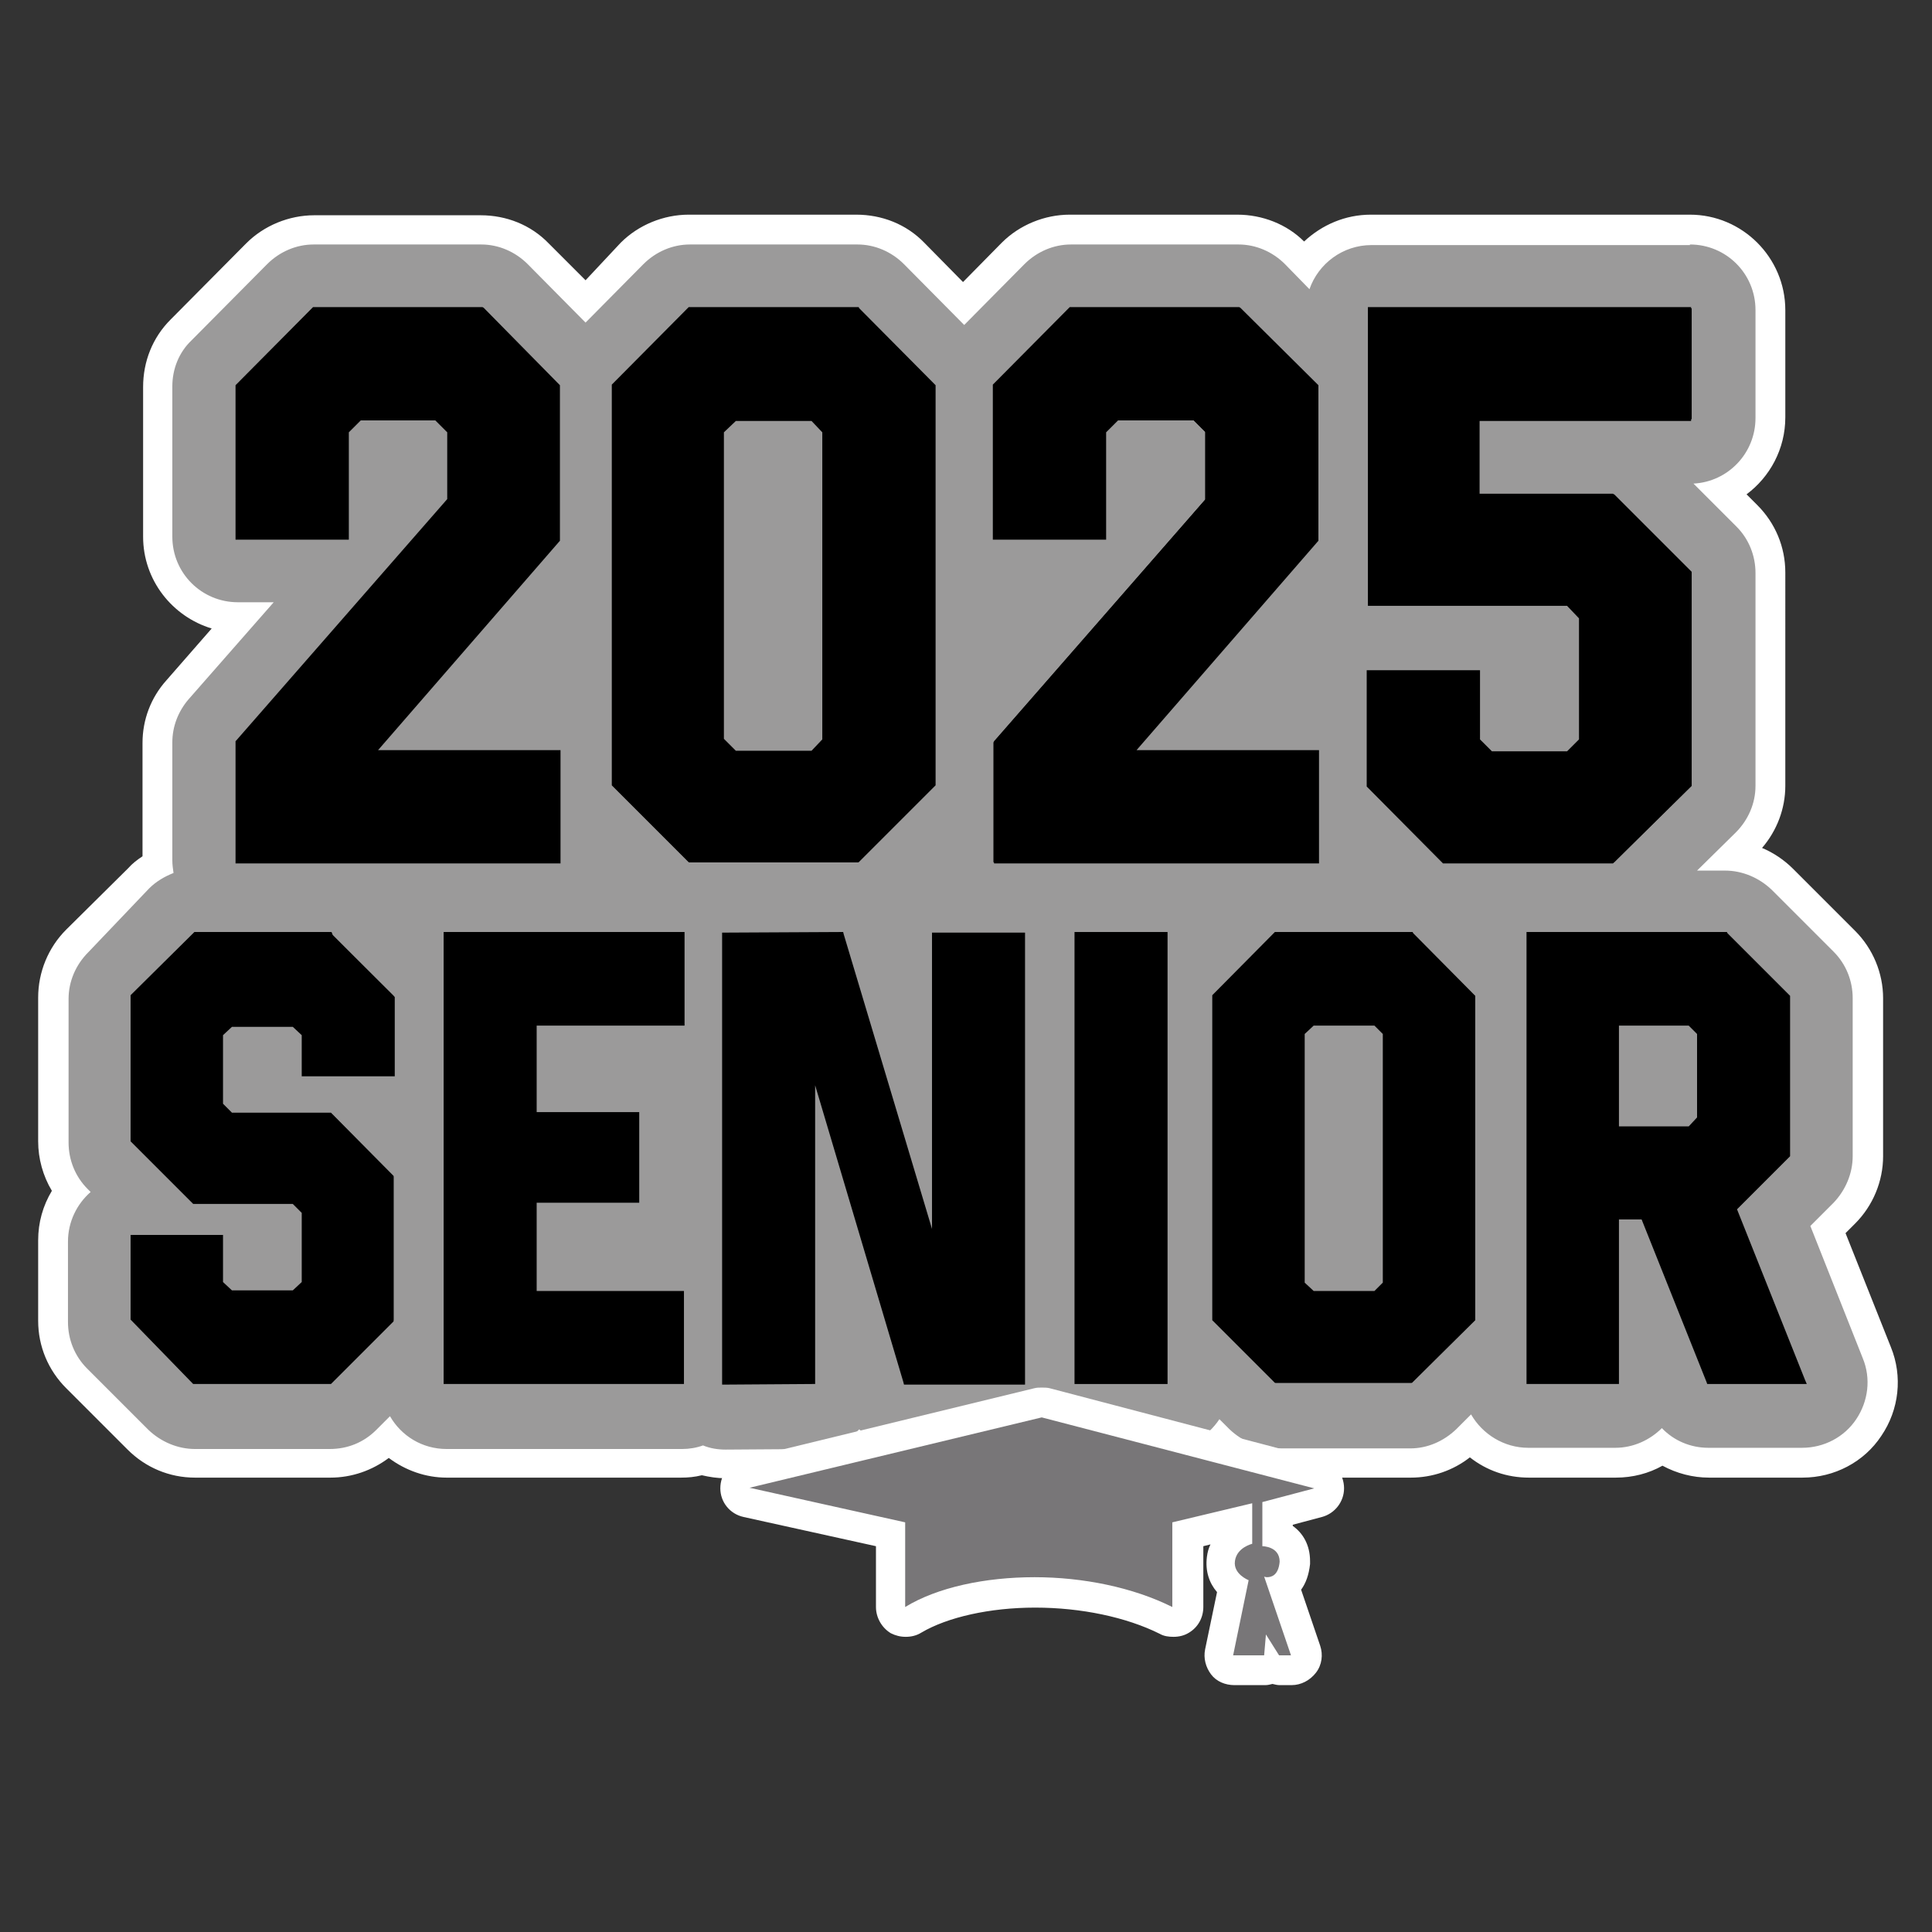 <?xml version="1.0" encoding="utf-8"?>
<!-- Generator: Adobe Illustrator 27.1.1, SVG Export Plug-In . SVG Version: 6.00 Build 0)  -->
<svg version="1.1" xmlns="http://www.w3.org/2000/svg" xmlns:xlink="http://www.w3.org/1999/xlink" x="0px" y="0px"
	 viewBox="0 0 324 324" style="enable-background:new 0 0 324 324;" xml:space="preserve">
<rect x="0" y="0" width="324" height="324" fill="#333333" stroke="none"/>
<style type="text/css">
	.st09{fill:#9B9A9A;}
	.st19{fill:#FFFFFF;}
	.st29{fill:#787678;}
</style>
<g id="Layer_2">
	<g>
		<g>
			<path class="st09 col2" d="M121.6,245.2c-1.3,0-2.6-0.2-3.9-0.6c-1.2,0.3-2.3,0.5-3.5,0.5H74.9c-3.7,0-7.2-1.6-9.7-4.2l-0.2,0.2
				c-2.5,2.5-5.9,4-9.5,4H32.7c-3.6,0-7-1.4-9.5-4l-10.3-10.3c-2.5-2.5-4-5.9-4-9.5v-13.5c0-3,1-5.9,2.8-8.3
				c-1.8-2.3-2.8-5.3-2.8-8.3v-24.1c0-3.6,1.5-7.1,4-9.6l10.4-10.3c0.9-0.9,2-1.7,3.2-2.3c0-0.2,0-0.4,0-0.5v-19.8
				c0-3.3,1.2-6.4,3.3-8.9l10.6-12.2h-0.5c-7.4,0-13.5-6.1-13.5-13.5V64.8c0-3.6,1.4-7,3.9-9.5l12.7-12.8c2.5-2.5,6-4,9.6-4h28.1
				c3.6,0,7,1.4,9.6,4l7.9,8l7.9-8c2.5-2.5,6-4,9.6-4h28.1c3.6,0,7,1.4,9.6,4l8.3,8.4l8.3-8.4c2.5-2.5,6-4,9.6-4h28.1
				c3.6,0,7.1,1.5,9.6,4l1.7,1.7c2.5-3.5,6.6-5.7,11-5.7h53.5c7.4,0,13.5,6.1,13.5,13.5v18.1c0,5.5-3.3,10.2-8,12.3l4.1,4.1
				c2.5,2.5,4,5.9,4,9.5v35.7c0,3.6-1.5,7.1-4,9.6l-2.2,2.2c3.1,0.3,6,1.6,8.2,3.9l10.4,10.4c2.5,2.5,4,6,4,9.5v26.5
				c0,3.6-1.4,7-4,9.5l-2.7,2.7l8.2,20.7c1.7,4.2,1.2,8.9-1.4,12.6c-2.5,3.7-6.7,5.9-11.2,5.9h-15.7c-2.8,0-5.6-0.9-7.8-2.5
				c-2.3,1.6-5,2.5-7.8,2.5h-14.6c-3.8,0-7.4-1.6-9.9-4.3l-0.4,0.4c-2.6,2.5-5.9,3.9-9.5,3.9H214c-3.5,0-6.8-1.3-9.4-3.8
				c-2.5,2.4-5.8,3.8-9.3,3.8h-14.5c-1.6,0-3.2-0.3-4.7-0.9c-1.5,0.6-3.1,0.9-4.7,0.9h-19.4c-2.8,0-5.6-0.9-7.9-2.5
				c-2.3,1.6-5,2.5-7.8,2.5C136.3,245.1,121.7,245.2,121.6,245.2z"/>
			<path class="st19" d="M283.4,41c6.1,0,11,4.9,11,11v18.1c0,5.9-4.6,10.7-10.4,11l7.2,7.2c2.1,2.1,3.2,4.9,3.2,7.8v35.7
				c0,2.9-1.2,5.7-3.3,7.8l-6.5,6.4h4.7c2.9,0,5.7,1.2,7.8,3.2l10.4,10.4c2.1,2.1,3.2,4.9,3.2,7.8v26.5c0,2.9-1.2,5.7-3.2,7.8
				l-3.9,3.9l8.8,22.2c1.4,3.4,0.9,7.2-1.1,10.2c-2,3-5.4,4.8-9.1,4.8h-15.7c-3,0-5.8-1.2-7.8-3.3c-2,2-4.8,3.3-7.8,3.3h-14.6
				c-4.1,0-7.7-2.3-9.6-5.6l-2.5,2.5c-2.1,2-4.8,3.2-7.7,3.2H214c-2.9,0-5.7-1.2-7.8-3.2l-1.7-1.7c-2,3-5.3,5-9.2,5h-14.5
				c-1.7,0-3.3-0.4-4.7-1.1c-1.4,0.7-3,1.1-4.7,1.1h-19.4c-3,0-5.9-1.3-7.9-3.3c-2,2-4.7,3.3-7.8,3.3c0,0-14.6,0.1-14.6,0.1
				c-1.3,0-2.6-0.2-3.8-0.7c-1.1,0.4-2.3,0.6-3.5,0.6H74.9c-4.1,0-7.6-2.2-9.5-5.5l-2.3,2.3c-2.1,2.1-4.8,3.2-7.8,3.2H32.7
				c-2.9,0-5.7-1.2-7.8-3.2l-10.3-10.3c-2.1-2.1-3.2-4.9-3.2-7.8v-13.5c0-3.3,1.5-6.3,3.8-8.3l-0.5-0.5c-2.1-2.1-3.2-4.9-3.2-7.8
				v-24.1c0-2.9,1.2-5.7,3.3-7.8L25,149c1.2-1.2,2.6-2,4.1-2.6c-0.1-0.7-0.2-1.4-0.2-2.1v-19.8c0-2.7,1-5.2,2.7-7.2L45.9,101h-6
				c-6.1,0-11-4.9-11-11V64.8c0-2.9,1.1-5.7,3.2-7.7l12.7-12.8c2.1-2.1,4.9-3.3,7.8-3.3h28.1c2.9,0,5.7,1.2,7.8,3.3l9.7,9.8l9.7-9.8
				c2.1-2.1,4.9-3.3,7.8-3.3h28.1c2.9,0,5.7,1.2,7.8,3.3l10.1,10.2l10.1-10.2c2.1-2.1,4.9-3.3,7.8-3.3h28.1c2.9,0,5.7,1.2,7.8,3.3
				l4.1,4.2c1.5-4.3,5.6-7.4,10.4-7.4H283.4 M283.4,36h-53.5c-4.3,0-8.2,1.7-11.2,4.5c-2.9-2.9-7-4.5-11.2-4.5h-28.1
				c-4.2,0-8.4,1.7-11.4,4.7l-6.5,6.6l-6.5-6.6c-3-3.1-7.1-4.7-11.4-4.7h-28.1c-4.2,0-8.4,1.7-11.4,4.7L98.2,47l-6.2-6.2
				c-3-3.1-7.1-4.7-11.4-4.7H52.7c-4.2,0-8.4,1.7-11.4,4.7L28.6,53.6c-3,3-4.6,7-4.6,11.3V90c0,7.3,4.9,13.4,11.5,15.4l-7.6,8.7
				c-2.6,2.9-4,6.6-4,10.5v19c-0.9,0.6-1.7,1.2-2.4,2l-10.4,10.3c-3,3-4.7,7.1-4.7,11.4v24.1c0,2.9,0.8,5.8,2.3,8.3
				c-1.5,2.5-2.3,5.3-2.3,8.3v13.5c0,4.3,1.7,8.3,4.7,11.3l10.3,10.3c3,3,7,4.7,11.3,4.7h22.7c3.6,0,7-1.2,9.8-3.3
				c2.8,2.1,6.2,3.3,9.7,3.3h39.3c1.2,0,2.3-0.1,3.5-0.4c1.3,0.3,2.6,0.5,3.9,0.5c0,0,0,0,14.7-0.1c2.8,0,5.4-0.7,7.8-2.1
				c2.4,1.3,5.1,2.1,7.9,2.1h19.4c1.6,0,3.2-0.2,4.7-0.7c1.5,0.5,3.1,0.7,4.7,0.7h14.5c3.4,0,6.7-1.1,9.3-3c2.7,2,5.9,3,9.4,3h22.6
				c3.6,0,7.1-1.2,9.9-3.4c2.8,2.2,6.2,3.4,9.9,3.4H271c2.8,0,5.5-0.7,7.8-2c2.4,1.3,5.1,2,7.8,2h15.7c5.3,0,10.3-2.6,13.2-7
				c3-4.4,3.6-10,1.6-14.9l-7.6-19.1l1.6-1.6c3-3,4.7-7.1,4.7-11.3v-26.5c0-4.2-1.7-8.3-4.7-11.3l-10.4-10.4
				c-1.5-1.5-3.3-2.7-5.2-3.5c2.5-2.9,3.9-6.6,3.9-10.4V96c0-4.3-1.7-8.3-4.7-11.3l-1.8-1.8c3.9-2.9,6.5-7.6,6.5-12.9V52
				C299.4,43.2,292.2,36,283.4,36L283.4,36z"/>
		</g>
	</g>
	<g>
		<g>
			<polygon class="col1" points="39.7,144.6 39.7,124.5 75.2,83.8 75.2,72.4 73.1,70.3 60.3,70.3 58.2,72.4 58.2,90.3 39.7,90.3 39.7,64.7 
				52.6,51.7 80.8,51.7 93.7,64.7 93.7,90.7 62.8,126.2 93.7,126.2 93.7,144.6 			"/>
			<path d="M80.7,52l12.7,12.8v25.8l-31.2,35.8h31.2v18H40v-19.8l35.5-40.6V72.3l-2.2-2.2H60.2l-2.2,2.2V90H40V64.8L52.7,52H80.7
				 M80.9,51.5h-0.2h-28h-0.2l-0.1,0.1L39.6,64.5l-0.1,0.1v0.2V90v0.5H40h18h0.5V90V72.5l2-2H73l2,2v11.2l-35.4,40.5l-0.1,0.1v0.2
				v19.8v0.5H40h53.5h0.5v-0.5v-18v-0.5h-0.5H63.4l30.4-35l0.1-0.1v-0.2V64.8v-0.2l-0.1-0.1L81.1,51.6L80.9,51.5L80.9,51.5z"/>
		</g>
		<g>
			<path class="col1" d="M115.6,144.6l-12.9-12.9v-67l12.9-13h28.3l12.9,13v67l-12.9,12.9H115.6z M136.2,126.2l2-2.1V72.4l-2-2.1h-12.9l-2.1,2.1
				v51.7l2.1,2.1H136.2z"/>
			<path d="M143.8,52l12.7,12.8v66.8l-12.7,12.7h-28.1L103,131.7V64.8L115.7,52H143.8 M123.2,126.4h13.1l2.1-2.2V72.3l-2.1-2.2
				h-13.1l-2.2,2.2v51.9L123.2,126.4 M144,51.5h-0.2h-28.1h-0.2l-0.1,0.1l-12.7,12.8l-0.1,0.1v0.2v66.8v0.2l0.1,0.1l12.7,12.7
				l0.1,0.1h0.2h28.1h0.2l0.1-0.1l12.7-12.7l0.1-0.1v-0.2V64.8v-0.2l-0.1-0.1l-12.7-12.8L144,51.5L144,51.5z M123.4,70.6h12.7
				l1.8,1.9V124l-1.8,1.9h-12.7l-2-2V72.5L123.4,70.6L123.4,70.6z"/>
		</g>
		<g>
			<polygon class="col1" points="166.6,144.6 166.6,124.5 202.1,83.8 202.1,72.4 200,70.3 187.2,70.3 185.1,72.4 185.1,90.3 166.6,90.3 
				166.6,64.7 179.5,51.7 207.7,51.7 220.6,64.7 220.6,90.7 189.7,126.2 220.6,126.2 220.6,144.6 			"/>
			<path d="M207.6,52l12.7,12.8v25.8l-31.2,35.8h31.2v18h-53.5v-19.8l35.5-40.6V72.3l-2.2-2.2h-13.1l-2.2,2.2V90h-18V64.8L179.6,52
				H207.6 M207.8,51.5h-0.2h-28h-0.2l-0.1,0.1l-12.7,12.8l-0.1,0.1v0.2V90v0.5h0.5h18h0.5V90V72.5l2-2h12.7l2,2v11.2l-35.4,40.5
				l-0.1,0.1v0.2v19.8v0.5h0.5h53.5h0.5v-0.5v-18v-0.5h-0.5h-30.1l30.4-35l0.1-0.1v-0.2V64.8v-0.2l-0.1-0.1L208,51.6L207.8,51.5
				L207.8,51.5z"/>
		</g>
		<g>
			<polygon class="col1" points="242.4,144.6 229.7,131.8 229.7,112.6 248.1,112.6 248.1,124.1 250.2,126.2 263,126.2 265.1,124.1 265.1,103.6 
				263,101.4 229.7,101.4 229.7,51.7 283.7,51.7 283.7,70.3 248.1,70.3 248.1,82.9 270.7,82.9 283.7,95.9 283.7,131.8 270.7,144.6 
							"/>
			<path d="M283.4,52v18.1h-35.5v13.1h22.7L283.4,96v35.7l-12.8,12.7h-28.1l-12.6-12.7v-18.8h18v11.3l2.2,2.2h13l2.2-2.2v-20.7
				l-2.2-2.4h-33.2V52H283.4 M283.9,51.5h-0.5h-53.5h-0.5V52v49.1v0.5h0.5h32.9l2,2.1V124l-2,2h-12.6l-2-2v-11.1v-0.5h-0.5h-18h-0.5
				v0.5v18.8v0.2l0.1,0.1l12.6,12.7l0.1,0.1h0.2h28.1h0.2l0.1-0.1l12.8-12.7l0.1-0.1v-0.2V96v-0.2l-0.1-0.1l-12.8-12.8l-0.1-0.1
				h-0.2h-22.2V70.6h35h0.5v-0.5V52V51.5L283.9,51.5z"/>
		</g>
	</g>
	<g>
		<g>
			<polygon class="col1" points="32.6,231.9 22.1,221.4 22.1,207.5 37.2,207.5 37.2,215.3 38.8,216.8 49.2,216.8 50.9,215.3 50.9,203.4 
				49.2,201.8 32.6,201.8 22.1,191.3 22.1,167 32.7,156.6 55.5,156.6 66,167 66,180 50.9,180 50.9,173.3 49.2,171.7 38.8,171.7 
				37.2,173.3 37.2,185 38.8,186.7 55.5,186.7 66,197.3 66,221.4 55.5,231.9 			"/>
			<path d="M55.4,156.8l10.3,10.3v12.6H51.2v-6.6l-1.8-1.7H38.7l-1.8,1.7v11.9l1.8,1.8h16.7l10.3,10.4v24l-10.3,10.3H32.7
				l-10.3-10.3v-13.5h14.6v7.6l1.8,1.7h10.6l1.8-1.7v-12l-1.8-1.8H32.7l-10.3-10.3v-24.1l10.4-10.3H55.4 M55.6,156.3h-0.2H32.8h-0.2
				l-0.1,0.1L22,166.8l-0.1,0.1v0.2v24.1v0.2l0.1,0.1l10.3,10.3l0.1,0.1h0.2h16.5l1.5,1.5v11.6l-1.5,1.4H38.9l-1.5-1.4v-7.4v-0.5
				h-0.5H22.4h-0.5v0.5v13.5v0.2l0.1,0.1L32.3,232l0.1,0.1h0.2h22.7h0.2l0.1-0.1l10.3-10.3l0.1-0.1v-0.2v-24v-0.2l-0.1-0.1
				l-10.3-10.4l-0.1-0.1h-0.2H38.9l-1.5-1.5v-11.5l1.5-1.4h10.2l1.5,1.4v6.4v0.5h0.5h14.6h0.5v-0.5v-12.6v-0.2l-0.1-0.1l-10.3-10.3
				L55.6,156.3L55.6,156.3z"/>
		</g>
		<g>
			<polygon class="col1" points="74.7,231.9 74.7,156.6 114.5,156.6 114.5,171.7 89.7,171.7 89.7,186.9 106.9,186.9 106.9,201.6 89.7,201.6 
				89.7,216.8 114.5,216.8 114.5,231.9 			"/>
			<path d="M114.2,156.8v14.7H89.5v15.7h17.2v14.2H89.5v15.8h24.8v14.6H74.9v-74.8H114.2 M114.7,156.3h-0.5H74.9h-0.5v0.5v74.8v0.5
				h0.5h39.3h0.5v-0.5v-14.6v-0.5h-0.5H90v-14.8h16.7h0.5v-0.5v-14.2v-0.5h-0.5H90V172h24.3h0.5v-0.5v-14.7V156.3L114.7,156.3z"/>
		</g>
		<g>
			<polygon class="col1" points="121.4,156.7 141.2,156.6 156.6,207.8 156.6,156.6 171.6,156.6 171.6,231.9 151.8,231.9 136.4,180.3 136.4,231.9 
				121.4,232 			"/>
			<path d="M171.4,156.8v74.8h-19.4l-15.8-53.1v53.1l-14.6,0.1v-74.8l19.4-0.1l15.8,52.7v-52.7H171.4 M141.4,156.3l-0.4,0l-19.4,0.1
				l-0.5,0v0.5v74.8v0.5l0.5,0l14.6-0.1l0.5,0v-0.5V182l14.8,49.8l0.1,0.4h0.4h19.4h0.5v-0.5v-74.8v-0.5h-0.5h-14.6h-0.5v0.5v49.2
				l-14.8-49.4L141.4,156.3L141.4,156.3z"/>
		</g>
		<g>
			<rect class="col1" x="180.5" y="156.6" width="15.1" height="75.3"/>
			<path d="M195.3,156.8v74.8h-14.6v-74.8H195.3 M195.8,156.3h-0.5h-14.6h-0.5v0.5v74.8v0.5h0.5h14.6h0.5v-0.5v-74.8V156.3
				L195.8,156.3z"/>
		</g>
		<g>
			<path class="col1" d="M213.9,231.9l-10.5-10.5v-54.3l10.5-10.6h22.8l10.6,10.6v54.3l-10.6,10.5H213.9z M230.6,216.8l1.6-1.6v-41.9l-1.6-1.6
				h-10.4l-1.7,1.6v41.9l1.7,1.6H230.6z"/>
			<path d="M236.7,156.8l10.4,10.4v54.1l-10.4,10.3H214l-10.3-10.3v-54.1l10.3-10.4H236.7 M220.1,217.1h10.6l1.7-1.7v-42.2l-1.7-1.7
				h-10.6l-1.8,1.7v42.2L220.1,217.1 M236.9,156.3h-0.2H214h-0.2l-0.1,0.1l-10.3,10.4l-0.1,0.1v0.2v54.1v0.2l0.1,0.1l10.3,10.3
				l0.1,0.1h0.2h22.6h0.2l0.1-0.1l10.4-10.3l0.1-0.1v-0.2v-54.1V167l-0.1-0.1L237,156.5L236.9,156.3L236.9,156.3z M220.3,172h10.2
				l1.4,1.4v41.7l-1.4,1.4h-10.2l-1.5-1.4v-41.7L220.3,172L220.3,172z"/>
		</g>
		<g>
			<path class="col1" d="M286.5,231.9l-11-27.6h-4.2v27.6h-15.1v-75.3h33.3l10.6,10.6v26.7l-9,9l11.6,29.1H286.5z M283.4,189.2l1.6-1.7v-14.3
				l-1.6-1.6h-12.1v17.5H283.4z"/>
			<path d="M289.4,156.8l10.4,10.4v26.5l-9,9l11.5,28.9h-15.7l-11-27.6H271v27.6h-14.6v-74.8H289.4 M271,189.5h12.4l1.7-1.8v-14.5
				l-1.7-1.7H271V189.5 M289.6,156.3h-0.2h-33H256v0.5v74.8v0.5h0.5H271h0.5v-0.5v-27.1h3.8l10.9,27.3l0.1,0.3h0.3h15.7h0.7
				l-0.3-0.7l-11.4-28.6l8.8-8.8l0.1-0.1v-0.2v-26.5V167l-0.1-0.1l-10.4-10.4L289.6,156.3L289.6,156.3z M271.5,172h11.7l1.4,1.4v14
				l-1.4,1.5h-11.7V172L271.5,172z"/>
		</g>
	</g>
	<g>
		<path class="st29 col3" d="M214.6,280.1c-0.4,0-0.9-0.1-1.2-0.3c-0.4,0.2-0.8,0.3-1.2,0.3h-5.2c-0.8,0-1.5-0.3-1.9-0.9s-0.7-1.3-0.5-2.1
			l2.2-10.8c-1.3-1.1-2.2-2.8-1.9-4.8c0.3-2,1.6-3.4,2.9-4.2v-2l-8.4,2v12.2c0,0.9-0.5,1.7-1.2,2.1c-0.4,0.2-0.9,0.4-1.3,0.4
			c-0.4,0-0.8-0.1-1.1-0.3c-5.8-3-13.9-4.7-22-4.7c-8.2,0-15.6,1.7-20.4,4.6c-0.4,0.2-0.8,0.4-1.3,0.4c-0.4,0-0.8-0.1-1.2-0.3
			c-0.8-0.4-1.3-1.3-1.3-2.2v-12.2l-24.1-5.4c-1.1-0.3-1.9-1.3-2-2.4s0.8-2.2,1.9-2.5l48.9-11.9c0.2,0,0.4-0.1,0.6-0.1
			c0.2,0,0.4,0,0.6,0.1l45.7,11.9c1.1,0.3,1.9,1.3,1.9,2.4c0,1.1-0.8,2.1-1.9,2.4l-6.8,1.8v3.5c1.6,0.7,2.9,2.3,2.9,4.5
			c0,0.1,0,0.2,0,0.2c-0.2,1.9-0.9,3.2-1.9,3.9l3.7,10.8c0.3,0.8,0.1,1.6-0.3,2.3c-0.5,0.7-1.2,1-2,1H214.6z"/>
		<g>
			<path class="st19" d="M174.7,237.7l45.7,11.9l-8.7,2.3v7.4c0,0,2.9,0,2.9,2.6c-0.2,2.3-1.4,2.6-2.1,2.6c-0.3,0-0.5-0.1-0.5-0.1
				l4.5,13.2h-2l-2.2-3.5l-0.3,3.5h-5.2l2.6-12.6c0,0-2.6-1-2.3-3.2c0.3-2.3,2.9-2.9,2.9-2.9v-6.8l-13.4,3.2l0,14.2
				c-6.6-3.3-15-5-23.1-5c-8.3,0-16.3,1.7-21.7,5v-14.2l-26.1-5.8L174.7,237.7 M174.7,232.7c-0.4,0-0.8,0-1.2,0.1l-48.9,11.9
				c-2.3,0.5-3.8,2.6-3.8,4.9c0,2.3,1.6,4.3,3.9,4.8l22.2,4.9v10.2c0,1.8,1,3.5,2.5,4.4c0.8,0.4,1.6,0.6,2.5,0.6
				c0.9,0,1.8-0.2,2.6-0.7c4.4-2.6,11.5-4.2,19.1-4.2c7.7,0,15.3,1.6,20.9,4.4c0.7,0.4,1.5,0.5,2.3,0.5c0.9,0,1.8-0.2,2.6-0.7
				c1.5-0.9,2.4-2.5,2.4-4.3l0-10.2l1.2-0.3c-0.3,0.6-0.5,1.3-0.6,2.1c-0.3,2.4,0.4,4.4,1.7,5.9l-2,9.6c-0.3,1.5,0.1,3,1,4.2
				c0.9,1.2,2.4,1.8,3.9,1.8h5.2c0.4,0,0.8-0.1,1.2-0.2c0.4,0.1,0.8,0.2,1.2,0.2h2c1.6,0,3.1-0.8,4.1-2.1s1.2-3,0.7-4.5l-3.2-9.4
				c0.8-1.1,1.3-2.5,1.5-4.3c0-0.2,0-0.3,0-0.5c0-2.7-1.2-4.7-2.9-5.9v-0.2l4.9-1.3c2.2-0.6,3.7-2.6,3.7-4.8c0-2.3-1.5-4.3-3.7-4.8
				L176,232.8C175.6,232.7,175.1,232.7,174.7,232.7L174.7,232.7z"/>
		</g>
	</g>
</g>
<g id="Layer_4">
</g>
</svg>
